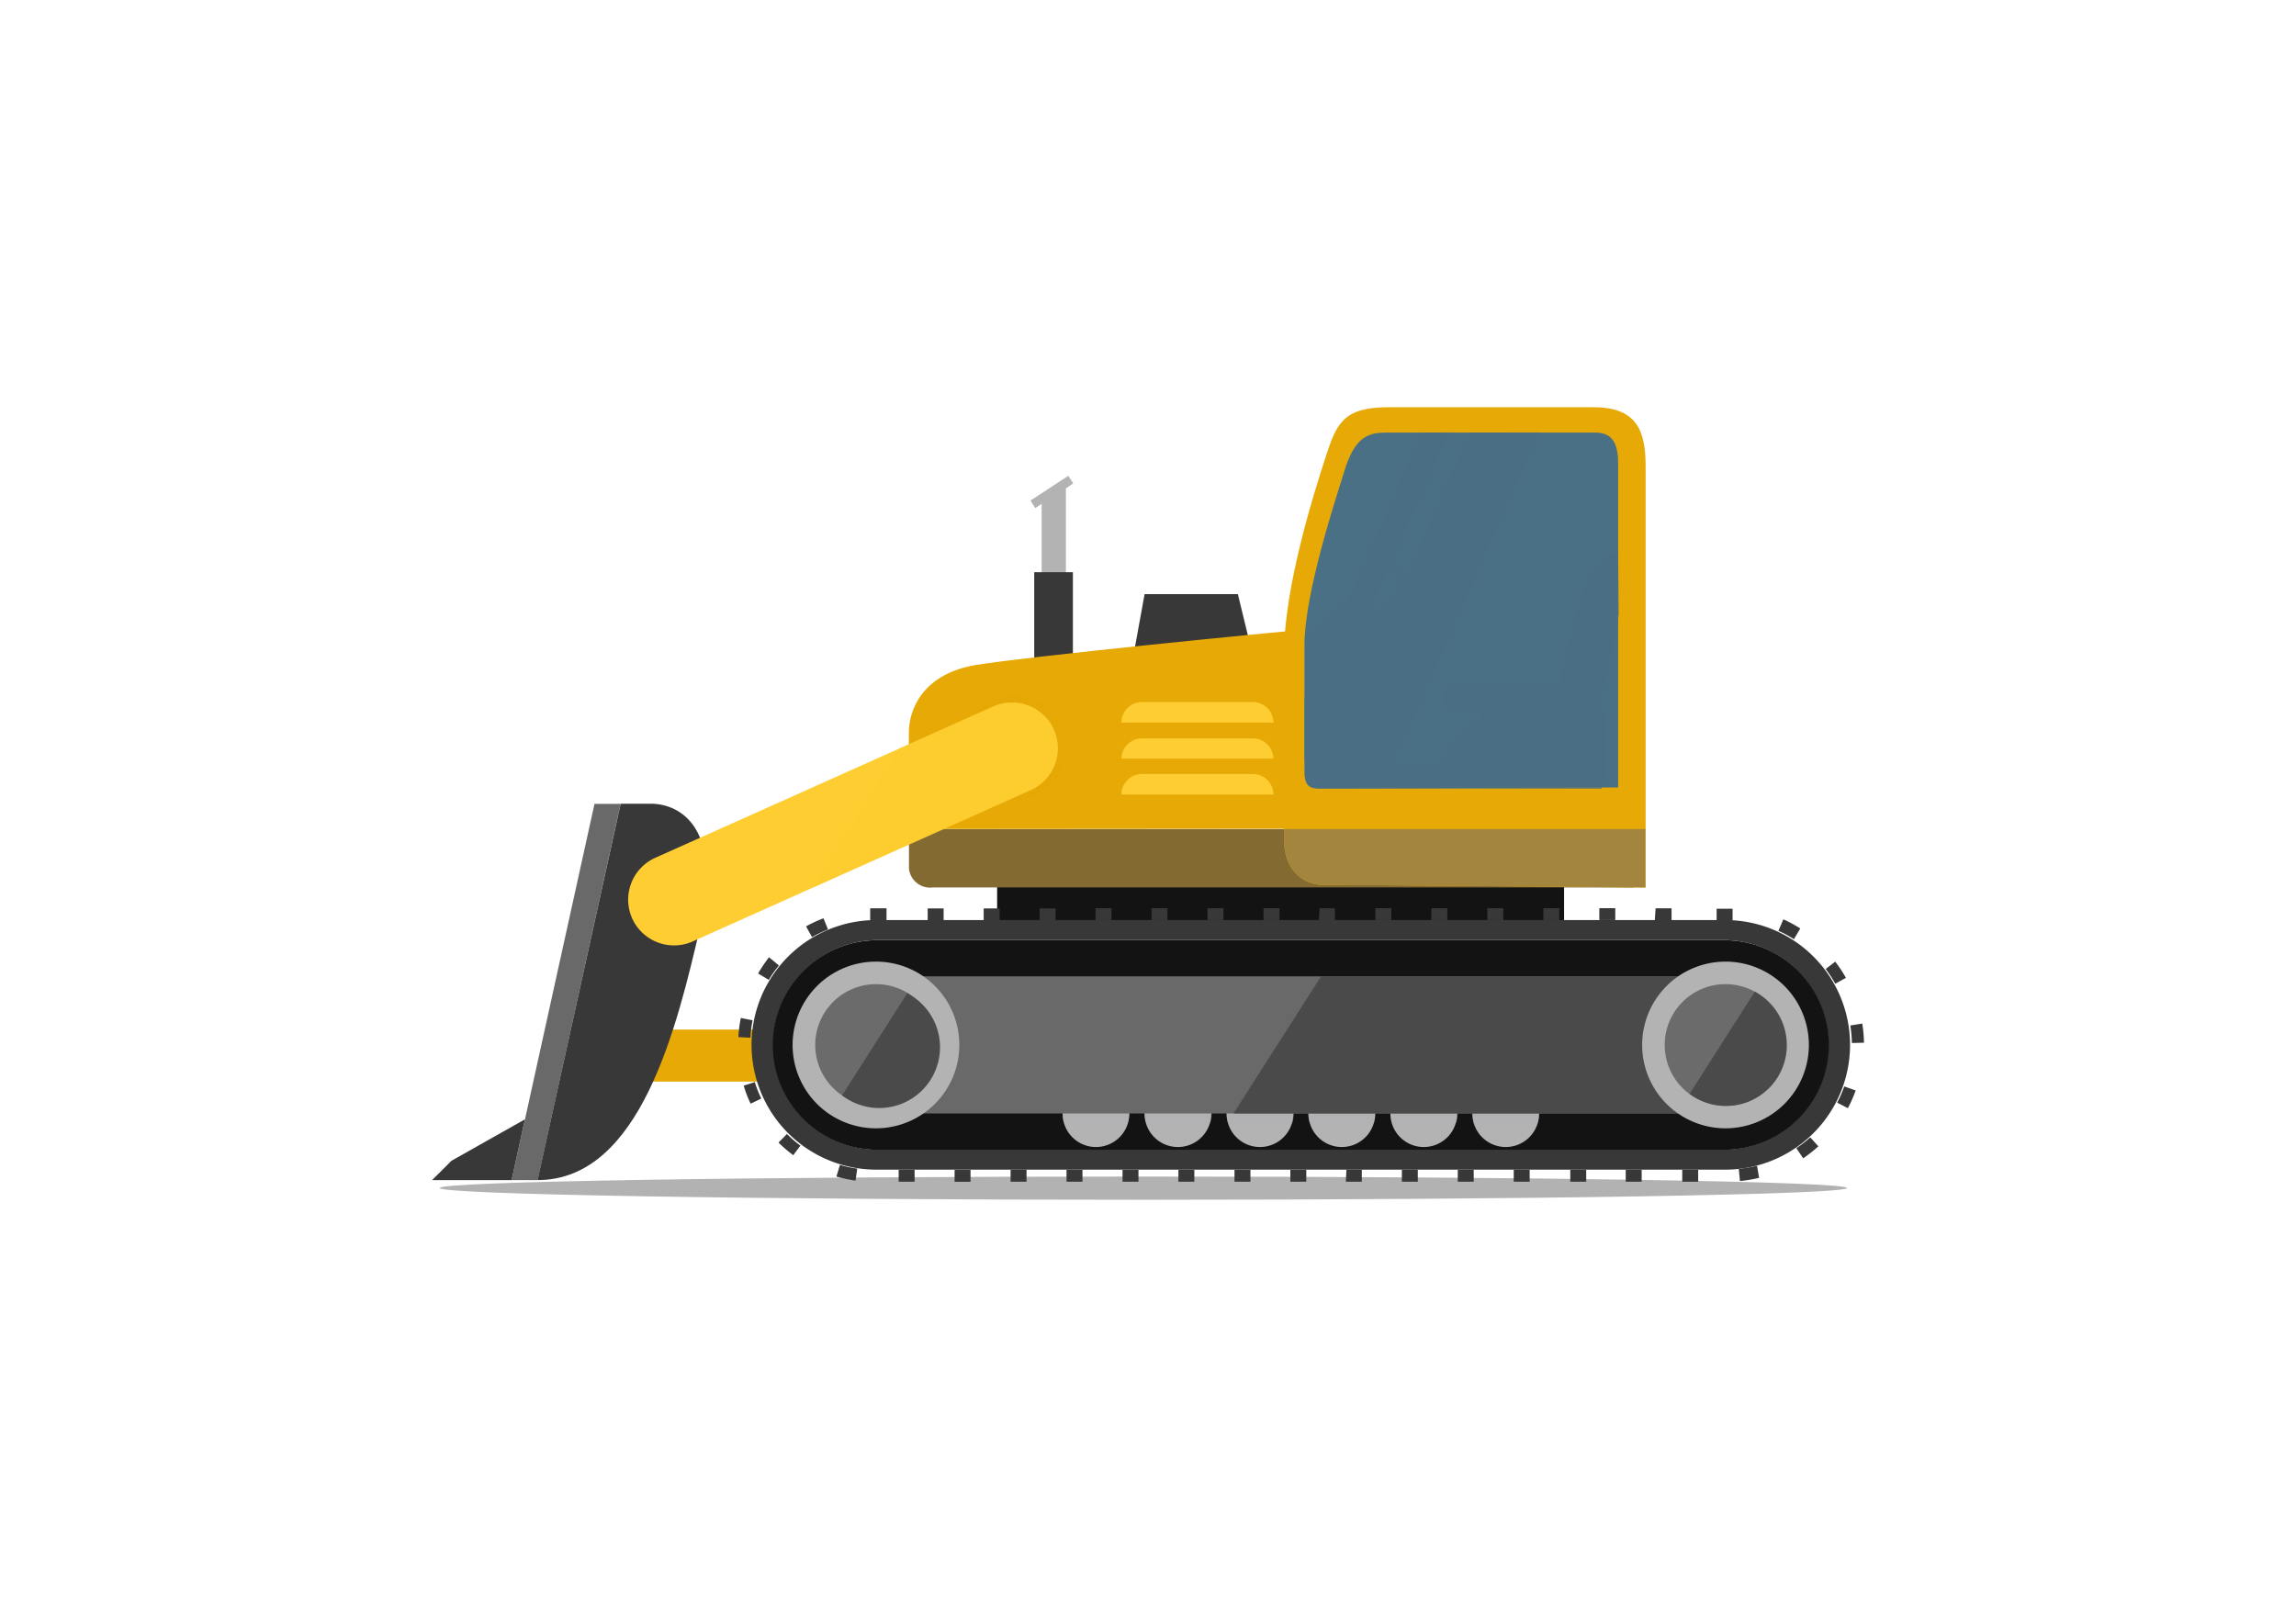 <svg xmlns="http://www.w3.org/2000/svg" viewBox="0 0 720 504"><defs><style>.cls-1{fill:none;}.cls-2{fill:#b2b2b2;}.cls-3,.cls-7{fill:#b3b3b4;}.cls-4{fill:#383838;}.cls-16,.cls-5{fill:#e7a905;}.cls-6{fill:#121312;}.cls-15,.cls-16,.cls-17,.cls-7{isolation:isolate;}.cls-17,.cls-7{opacity:0.4;}.cls-8{fill:#696969;}.cls-9{fill:#6b6b6b;}.cls-10{fill:#4a4a4a;}.cls-11{fill:#836a30;}.cls-12,.cls-17{fill:#fecd31;}.cls-13{fill:#a3853d;}.cls-14,.cls-15{fill:#4a7085;}.cls-15{opacity:0.7;}.cls-16{opacity:0.5;}</style></defs><g id="Layer_2" data-name="Layer 2"><g id="Layer_1-2" data-name="Layer 1"><rect class="cls-1" width="720" height="504"></rect><g id="Group_5943" data-name="Group 5943"><path id="Path_1" data-name="Path 1" class="cls-2" d="M579.2,372.59c0,2.05-98.78,3.69-220.64,3.69s-220.68-1.64-220.68-3.69S236.66,369,358.56,369,579.2,370.58,579.2,372.59Z"></path><g id="Group_7" data-name="Group 7"><path id="Path_2" data-name="Path 2" class="cls-3" d="M336.55,151.58,335,149.23,323.14,157l1.51,2.34,2-1.3v26h7.61V153.19Z"></path><rect id="Rectangle_2" data-name="Rectangle 2" class="cls-4" x="324.32" y="179.46" width="12.13" height="30.36"></rect><rect id="Rectangle_3" data-name="Rectangle 3" class="cls-5" x="196.42" y="322.9" width="80.45" height="16.32"></rect><rect id="Rectangle_4" data-name="Rectangle 4" class="cls-6" x="312.69" y="276.9" width="177.79" height="14.74"></rect><g id="Group_3" data-name="Group 3"><g id="Group_1" data-name="Group 1"><path id="Path_3" data-name="Path 3" class="cls-4" d="M541.64,288.56H274.19a39.14,39.14,0,0,0,0,78.27H541.64a39.14,39.14,0,0,0,0-78.27Zm0,72H274.19a32.87,32.87,0,0,1,0-65.7H541.64a32.87,32.87,0,0,1,0,65.7Z"></path><path id="Path_4" data-name="Path 4" class="cls-4" d="M361.11,288.56h5v-3.72h-5Zm-17.56,0h5v-3.72h-5Zm35.11,0h5v-3.72h-5Zm17.56,0h5v-3.72h-5Zm-143.44,2,1.87,3.35a36.51,36.51,0,0,1,5-2.41L258.24,288A41.88,41.88,0,0,0,252.78,290.53Zm20.1-5.66v3.79H278v-3.82h-4.86Zm140.73,3.72h5v-3.75h-4.82Zm-122.7,0h5v-3.72h-5Zm17.56,0h5v-3.72h-5Zm17.55,0h5v-3.72h-5ZM538.32,285v3.75h5V285Zm20.81,3.59-1.44,3.35a33.41,33.41,0,0,1,4.86,2.61l2-3.35a40.83,40.83,0,0,0-5.33-2.88Zm-40.21,0h5.26v-3.72h-5ZM241.15,300.22a47.13,47.13,0,0,0-3.42,5.09l3.35,2a37.56,37.56,0,0,1,3.19-4.52Zm334.37,1.37-3,2.31a41.55,41.55,0,0,1,3,4.63l3.35-1.85a42.2,42.2,0,0,0-3.35-5.06Zm9,25.43a40.58,40.58,0,0,0-.54-6l-3.75.6a37.61,37.61,0,0,1,.5,5.5ZM431.3,288.56h5v-3.72h-5Zm17.56,0h5v-3.72h-5Zm17.56,0h5v-3.72h-5Zm17.56,0h5v-3.72h-5Zm17.55,0h5v-3.72h-5ZM316.91,370.61h5v-3.78h-5Zm175.51,0h5v-3.78h-5Zm-70.37,0h5v-3.78h-4.83Zm17.56,0h5v-3.78h-5Zm17.53,0h5v-3.78h-5Zm52.67,0h5v-3.78h-5Zm-35.12,0h5v-3.78h-5Zm101.43-24.79,3.35,1.74a43,43,0,0,0,2.45-5.56l-3.59-1.27a34.92,34.92,0,0,1-2.21,5.06Zm-12.77,14.34,2.11,3.12a45.45,45.45,0,0,0,4.76-3.76l-2.54-2.81a37,37,0,0,1-4.33,3.35Zm-18.09,6.5.37,3.75a45.24,45.24,0,0,0,6-1l-.64-3.79a43.87,43.87,0,0,1-5.46.94Zm-17.73,3.95h5v-3.75h-5Zm-158,0h5v-3.75h-5Zm-87.72,0h5v-3.75h-5ZM262.29,369a46.63,46.63,0,0,0,6,1.28l.53-3.79a33.48,33.48,0,0,1-5.42-1.14Zm-18.16-10.65a44.69,44.69,0,0,0,4.63,3.95l2.24-3a35.75,35.75,0,0,1-4.22-3.65Zm55.22,12.29h5v-3.75h-5Zm-66.14-30.15a38.44,38.44,0,0,0,2.18,5.66l3.35-1.61a36.46,36.46,0,0,1-2.05-5.16ZM236,320l-3.68-.74a39.47,39.47,0,0,0-.77,6l3.78.2A38.83,38.83,0,0,1,236,320Zm151.12,50.62h5v-3.75h-5Zm17.52,0h5v-3.75h-5Zm-52.63,0h5v-3.75h-5Zm-17.56,0h5v-3.75h-5Z"></path></g><path id="Path_5" data-name="Path 5" class="cls-6" d="M274.19,294.89a32.87,32.87,0,0,0,0,65.71H541.64a32.87,32.87,0,0,0,0-65.71Z"></path><g id="Group_2" data-name="Group 2"><path id="Path_6" data-name="Path 6" class="cls-3" d="M354.14,349.2a10.46,10.46,0,1,1-10.52-10.38h.1a10.39,10.39,0,0,1,10.42,10.35v0Z"></path><path id="Path_7" data-name="Path 7" class="cls-3" d="M379.84,349.2a10.46,10.46,0,1,1-10.52-10.38h.1a10.39,10.39,0,0,1,10.42,10.35v0Z"></path><path id="Path_8" data-name="Path 8" class="cls-3" d="M405.57,349.2a10.46,10.46,0,1,1-10.52-10.38h.07A10.46,10.46,0,0,1,405.57,349.2Z"></path><path id="Path_9" data-name="Path 9" class="cls-3" d="M431.24,349.2a10.46,10.46,0,1,1-10.53-10.38h.07a10.39,10.39,0,0,1,10.46,10.32Z"></path><path id="Path_10" data-name="Path 10" class="cls-3" d="M456.94,349.2a10.46,10.46,0,1,1-10.53-10.38h.07a10.39,10.39,0,0,1,10.46,10.32v.06Z"></path><path id="Path_11" data-name="Path 11" class="cls-3" d="M482.64,349.2a10.46,10.46,0,1,1-10.53-10.38h.07a10.46,10.46,0,0,1,10.46,10.45h0Z"></path></g><path id="Path_12" data-name="Path 12" class="cls-7" d="M472.18,338.82a10.45,10.45,0,0,0-10.42,10.45,10,10,0,0,0,.47,3h19.94a10.35,10.35,0,0,0-10-13.43Zm-128.46,0a10.45,10.45,0,0,0-10.53,10.38h0a9.48,9.48,0,0,0,.51,3h19.9a11.21,11.21,0,0,0,.5-3A10.44,10.44,0,0,0,343.72,338.82Zm25.7,0a10.31,10.31,0,0,0-10,13.4h20.1a9.77,9.77,0,0,0,.47-3,10.44,10.44,0,0,0-10.48-10.42Zm77.06,0a10.29,10.29,0,0,0-10.42,10.05,9.78,9.78,0,0,0,.47,3.35h20.1a9.77,9.77,0,0,0,.47-3,10.45,10.45,0,0,0-10.48-10.42h-.14Zm-51.4,0a10.45,10.45,0,0,0-10.42,10.45h0a10,10,0,0,0,.47,3h20.1a9.72,9.72,0,0,0,.47-3,10.47,10.47,0,0,0-10.45-10.46Zm25.7,0a10.28,10.28,0,0,0-10.52,10h0a9.78,9.78,0,0,0,.47,3.35h20.1a9.77,9.77,0,0,0,.47-3,10.45,10.45,0,0,0-10.48-10.42Z"></path><path id="Path_13" data-name="Path 13" class="cls-8" d="M284.27,306.21c-13.4,0-24.29,9.65-24.29,21.52s10.89,21.47,24.29,21.47H531.56c13.4,0,24.25-9.61,24.25-21.47s-10.89-21.52-24.25-21.52Z"></path><path id="Path_14" data-name="Path 14" class="cls-3" d="M300.83,327.73a26.14,26.14,0,1,1-26.14-26.14h0a26.1,26.1,0,0,1,26.14,26.07Z"></path><path id="Path_15" data-name="Path 15" class="cls-9" d="M293.79,327.73a19.07,19.07,0,1,1-19.06-19.07,19.06,19.06,0,0,1,19.06,19.07Z"></path><path id="Path_16" data-name="Path 16" class="cls-10" d="M531.56,306.21H414.28l-27.47,43H531.56c13.4,0,24.29-9.61,24.29-21.47S544.92,306.21,531.56,306.21Z"></path><path id="Path_17" data-name="Path 17" class="cls-10" d="M284.58,311.41l-20.51,32.13a19.06,19.06,0,0,0,23.29-30.19,17.64,17.64,0,0,0-2-1.34l-.8-.54Z"></path><path id="Path_18" data-name="Path 18" class="cls-3" d="M567.24,327.73a26.14,26.14,0,1,1-26.14-26.14,26.13,26.13,0,0,1,26.14,26.14Z"></path><path id="Path_19" data-name="Path 19" class="cls-9" d="M560.17,327.73a19.07,19.07,0,1,1-19.07-19.07h0A19.07,19.07,0,0,1,560.17,327.73Z"></path><path id="Path_20" data-name="Path 20" class="cls-10" d="M550.29,311l-20.44,32.06A19.06,19.06,0,0,0,553.28,313l-.78-.58A15.52,15.52,0,0,0,550.29,311Z"></path></g><path id="Path_21" data-name="Path 21" class="cls-11" d="M292.52,260H423.66l88.86,18.33h-220a6.69,6.69,0,0,1-7.47-5.79,3.42,3.42,0,0,1,0-.64V260Z"></path><path id="Path_22" data-name="Path 22" class="cls-4" d="M388.18,186.33H358.93l-4.26,23.45,38.07-4.69Z"></path><path id="Path_23" data-name="Path 23" class="cls-5" d="M285,260V229.82c0-7.31,4.39-18.6,21.31-21.31s90.06-10,110.1-11.7S444.2,205.39,444.2,221v38.87Z"></path><path id="Path_24" data-name="Path 24" class="cls-12" d="M407.85,197.65l8.54-.77c20.11-1.67,27.81,8.58,27.81,24.23V260H407.85Z"></path><g id="Group_4" data-name="Group 4"><path id="Path_25" data-name="Path 25" class="cls-12" d="M351.66,226.64h47.68a6.51,6.51,0,0,0-6.47-6.47H358.09A6.47,6.47,0,0,0,351.66,226.64Z"></path><path id="Path_26" data-name="Path 26" class="cls-12" d="M351.66,237.93h47.68a6.48,6.48,0,0,0-6.47-6.34H358.09A6.43,6.43,0,0,0,351.66,237.93Z"></path><path id="Path_27" data-name="Path 27" class="cls-12" d="M351.66,249.19h47.68a6.44,6.44,0,0,0-6.44-6.44H358.09A6.43,6.43,0,0,0,351.66,249.19Z"></path></g><g id="Group_5" data-name="Group 5"><path id="Path_28" data-name="Path 28" class="cls-5" d="M419.61,277.53h-4.69c-6.27,0-12.23-4.69-12.23-13.8V204.79c0-20.91,9.61-51,13-61.42s5.43-15.65,19.64-15.65h64.4c13.94,0,16.32,7.84,16.32,18.63v132Z"></path><path id="Path_29" data-name="Path 29" class="cls-13" d="M402.69,260v3.76c0,9.11,6,13.8,12.23,13.8h4.69l96.36.77V260Z"></path><path id="Path_30" data-name="Path 30" class="cls-14" d="M500.26,135.66H434.89c-5.63,0-10.05,1.08-13.4,12.37-2.52,8.07-12.4,38-12.4,54v40.21c0,5,2.48,5,5.29,5l93.05-.27V145.68C507.43,140.46,506.53,135.66,500.26,135.66Z"></path><path id="Path_31" data-name="Path 31" class="cls-15" d="M507.43,173.73c-2.95-.77-8.07,3.18-10.39,9.61-3.35,9.72-8.17,30.66-8.17,30.66H461.46c-7.17,0-9.18,2.11-9.18,3.89s.33,5.5,2.85,5.5h9.18v1.77a17.87,17.87,0,0,0-11.43,14.14H424.8l13.41-37.79L436,195.34l6.7-7,10,5.19,1.47-1L436.43,174.9,434.92,177l4.22,7.67-7,7.18-7.68-5.2-15.28,13.1v42.62c0,5,2.48,5,5.3,5h87.72l1.54-3.35-.84-27.88s2.68-12.33,4.73-23.45Z"></path><path id="Path_32" data-name="Path 32" class="cls-15" d="M460.82,135.66,411.84,247a10.3,10.3,0,0,0,2.54.2h19.34l49-111.58Zm-15,0L409,219.16v19.47l45.41-103Z"></path></g><g id="Group_6" data-name="Group 6"><path id="Path_33" data-name="Path 33" class="cls-8" d="M160.43,370.11l26-118h8.17l-26,118Z"></path><path id="Path_34" data-name="Path 34" class="cls-4" d="M194.64,252.07h9.45c9.48,0,22.69,7.94,15.48,38.7s-18.59,79.34-51,79.34Z"></path><path id="Path_35" data-name="Path 35" class="cls-4" d="M160.43,370.11H135.5l6.07-6.06,23.05-13Z"></path></g><circle id="Ellipse_1" data-name="Ellipse 1" class="cls-16" cx="318.22" cy="234.24" r="16.32"></circle><path id="Path_36" data-name="Path 36" class="cls-12" d="M330.51,228.81a14.41,14.41,0,0,1-7.32,19l-.05,0h0L217.23,295.26a14.41,14.41,0,0,1-19-7.24h0a14.4,14.4,0,0,1,7.27-19h0l106-47.45a14.41,14.41,0,0,1,19,7.24Z"></path><path id="Path_37" data-name="Path 37" class="cls-17" d="M311.48,221.54l-29.55,13.2L255.12,278.3l68-30.42a14.41,14.41,0,0,0-11.64-26.36l-.05,0h0Z"></path></g></g></g></g></svg>